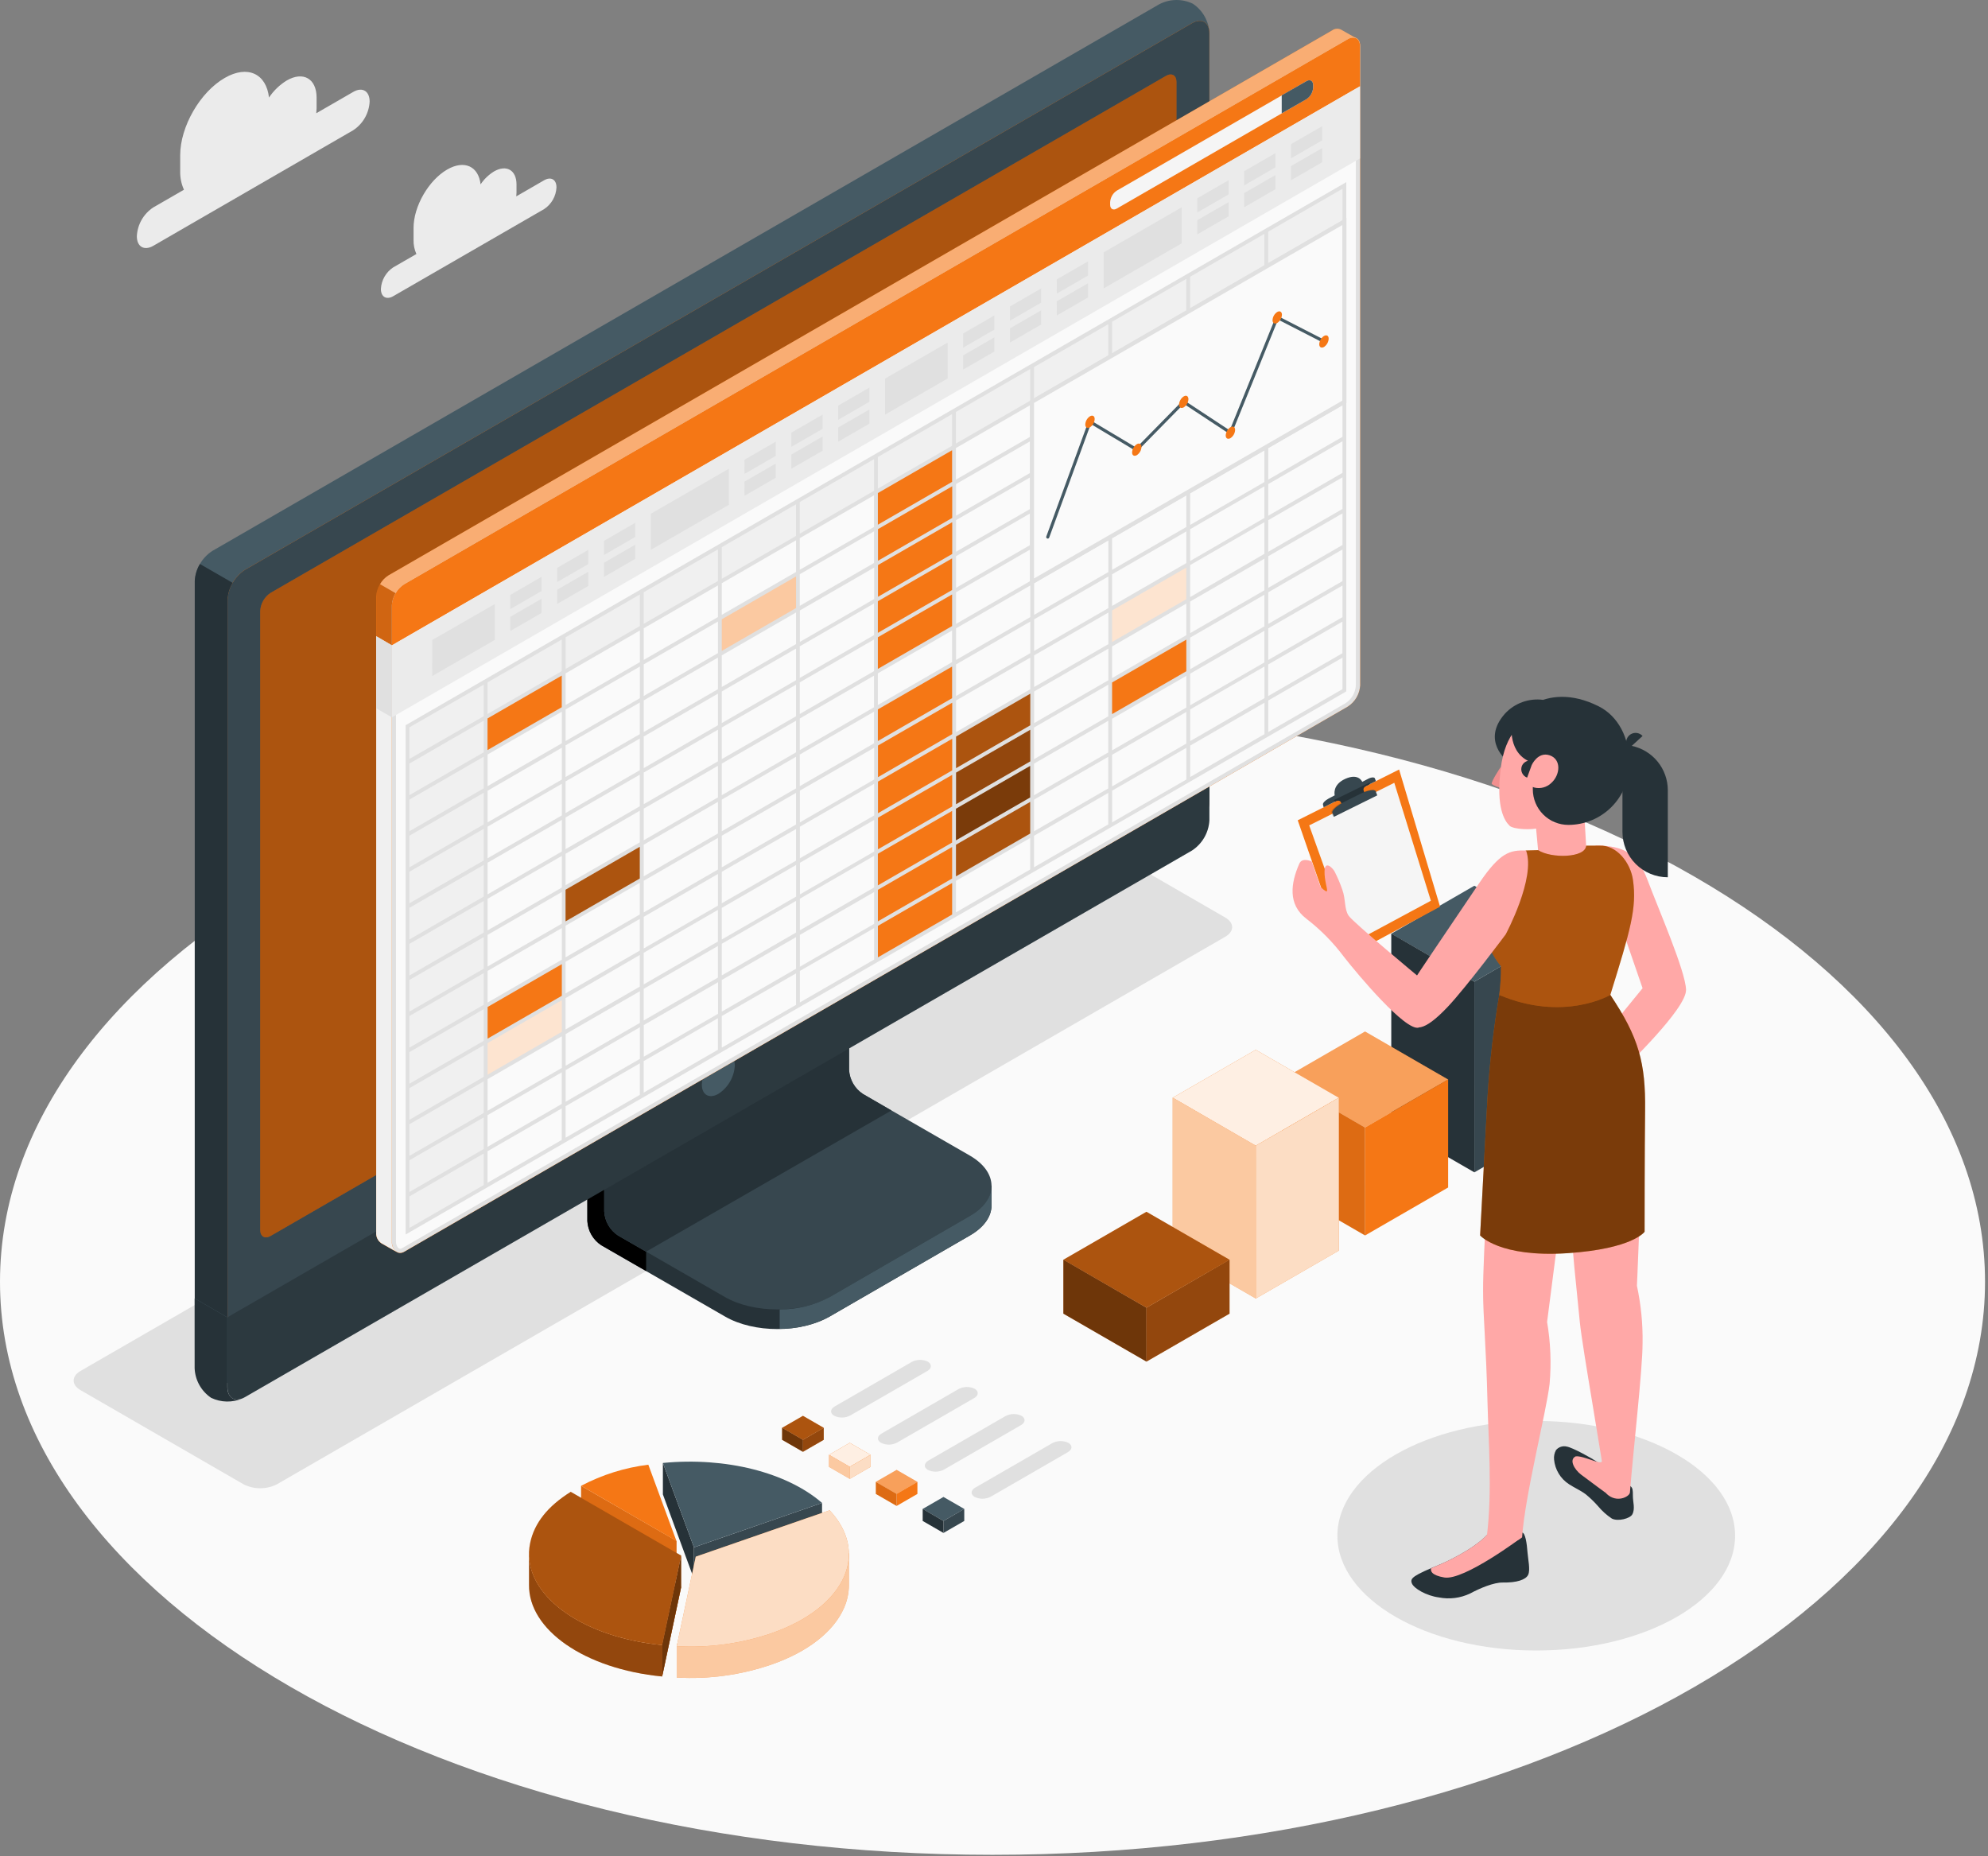 <?xml version="1.0" encoding="UTF-8"?> <svg xmlns="http://www.w3.org/2000/svg" width="482" height="450" viewBox="0 0 482 450" fill="none"><rect x="0" y="0" width="482" height="450" fill="#808080" stroke="none"/> <g clip-path="url(#clip0_1532_3069)"> <path d="M240.64 449.71C373.542 449.71 481.28 387.505 481.28 310.77C481.28 234.036 373.542 171.83 240.64 171.83C107.738 171.83 0 234.036 0 310.77C0 387.505 107.738 449.71 240.64 449.71Z" fill="#FAFAFA"></path> <path d="M372.47 400.17C399.096 400.17 420.68 387.71 420.68 372.34C420.68 356.97 399.096 344.51 372.47 344.51C345.844 344.51 324.26 356.97 324.26 372.34C324.26 387.71 345.844 400.17 372.47 400.17Z" fill="#E0E0E0"></path> <path d="M59.06 359.879L19.53 337.049C17.3 335.769 17.3 333.679 19.53 332.389L249.47 199.639C250.72 199.003 252.103 198.672 253.505 198.672C254.907 198.672 256.29 199.003 257.54 199.639L297.07 222.459C299.3 223.749 299.3 225.829 297.07 227.119L67.13 359.879C65.878 360.507 64.496 360.834 63.095 360.834C61.694 360.834 60.312 360.507 59.06 359.879Z" fill="#E0E0E0"></path> <path d="M85.62 22.3L76.68 27.46C76.68 27.06 76.76 26.66 76.76 26.27V23.68C76.76 19.07 73.52 17.21 69.53 19.51C67.812 20.564 66.342 21.976 65.22 23.65C64.57 17.86 60.02 15.7 54.5 18.89C48.5 22.33 43.69 30.72 43.69 37.61V41.49C43.65 43.042 43.961 44.584 44.6 46L37.18 50.28C36.007 51.047 35.033 52.082 34.338 53.298C33.642 54.515 33.246 55.88 33.18 57.28C33.18 59.83 34.97 60.87 37.18 59.59L85.62 31.59C86.785 30.828 87.754 29.803 88.449 28.598C89.144 27.392 89.545 26.04 89.62 24.65C89.63 22.05 87.83 21 85.62 22.3Z" fill="#EBEBEB"></path> <path d="M131.92 43.709L125.17 47.609C125.17 47.309 125.23 47.009 125.23 46.719V44.719C125.23 41.239 122.78 39.829 119.77 41.569C118.475 42.367 117.366 43.434 116.52 44.699C116.03 40.329 112.6 38.699 108.43 41.099C103.92 43.699 100.27 50.029 100.27 55.239V58.199C100.241 59.367 100.477 60.526 100.96 61.589L95.35 64.819C94.474 65.396 93.746 66.171 93.225 67.081C92.704 67.992 92.404 69.011 92.35 70.059C92.35 71.989 93.7 72.769 95.35 71.809L131.92 50.699C132.796 50.122 133.525 49.348 134.046 48.437C134.567 47.527 134.867 46.507 134.92 45.459C134.94 43.529 133.59 42.749 131.92 43.709Z" fill="#EBEBEB"></path> <path d="M201.16 319.199L235.16 299.549C238.66 297.549 240.41 294.879 240.41 292.229C240.41 289.579 240.41 287.499 240.41 287.499L205.15 267.619C204.165 266.977 203.346 266.112 202.759 265.094C202.171 264.076 201.833 262.933 201.77 261.759V219.859L142.41 254.159V296.059C142.473 297.233 142.811 298.376 143.399 299.394C143.986 300.412 144.805 301.277 145.79 301.919L175.79 319.199C182.79 323.249 194.15 323.249 201.16 319.199Z" fill="#263238"></path> <path d="M156.66 303.479V308.179L145.78 301.919C144.797 301.275 143.979 300.409 143.392 299.391C142.805 298.374 142.465 297.232 142.4 296.059V254.159L153.71 247.639C153.94 250.509 154.2 253.479 154.43 256.369L146.5 260.999V293.729C146.56 294.903 146.898 296.046 147.485 297.065C148.073 298.084 148.894 298.949 149.88 299.589L156.66 303.479Z" fill="black"></path> <path d="M146.5 293.7C146.563 294.874 146.901 296.016 147.489 297.035C148.076 298.053 148.895 298.918 149.88 299.56L175.78 314.48C182.78 318.48 194.15 318.48 201.15 314.48L235.15 294.83C242.15 290.83 242.15 284.23 235.15 280.18L209.24 265.26C208.255 264.618 207.436 263.753 206.849 262.735C206.261 261.716 205.923 260.574 205.86 259.4V226.66L146.5 261V293.7Z" fill="#37474F"></path> <path d="M216.13 269.24L209.24 265.24C208.255 264.598 207.436 263.733 206.849 262.715C206.261 261.696 205.923 260.554 205.86 259.38V226.66L146.5 261V293.7C146.563 294.874 146.901 296.016 147.489 297.035C148.076 298.053 148.895 298.918 149.88 299.56L156.65 303.47L216.13 269.24Z" fill="#263238"></path> <path d="M240.4 287.5V292.23C240.4 294.89 238.64 297.52 235.15 299.55L201.15 319.19C197.425 321.181 193.263 322.212 189.04 322.19V317.48C193.263 317.502 197.425 316.471 201.15 314.48L235.15 294.82C238.64 292.82 240.4 290.16 240.4 287.5Z" fill="#455A64"></path> <path d="M51.19 334.389C52.472 335.011 53.883 335.322 55.308 335.295C56.733 335.269 58.131 334.908 59.39 334.239L289 201.709C290.228 200.906 291.25 199.824 291.983 198.553C292.716 197.281 293.14 195.855 293.22 194.389V8.079C293.17 6.653 292.781 5.258 292.085 4.012C291.39 2.765 290.408 1.702 289.22 0.909C287.938 0.288 286.527 -0.023 285.102 0.003C283.677 0.03 282.279 0.391 281.02 1.059L51.46 133.589C50.229 134.391 49.204 135.472 48.469 136.743C47.734 138.015 47.31 139.443 47.23 140.909V327.219C47.276 328.643 47.659 330.035 48.347 331.281C49.035 332.527 50.01 333.593 51.19 334.389Z" fill="#455A64"></path> <path d="M59.39 334.24L289 201.7C290.23 200.898 291.253 199.817 291.986 198.545C292.719 197.273 293.142 195.846 293.22 194.38V8.07C293.22 5.38 291.33 4.28 289 5.63L59.39 138.16C58.159 138.964 57.135 140.047 56.4 141.32C55.665 142.594 55.24 144.022 55.16 145.49V331.8C55.16 334.49 57.05 335.59 59.39 334.24Z" fill="#F57715"></path> <path d="M59.39 334.24L289 201.7C290.23 200.898 291.253 199.817 291.986 198.545C292.719 197.273 293.142 195.846 293.22 194.38V8.07C293.22 5.38 291.33 4.28 289 5.63L59.39 138.16C58.159 138.964 57.135 140.047 56.4 141.32C55.665 142.594 55.24 144.022 55.16 145.49V331.8C55.16 334.49 57.05 335.59 59.39 334.24Z" fill="#37474F"></path> <path d="M58.77 339.059C57.569 339.578 56.271 339.833 54.964 339.808C53.656 339.782 52.369 339.475 51.19 338.909C50.005 338.109 49.025 337.041 48.33 335.792C47.635 334.543 47.244 333.147 47.19 331.719V314.809L55.12 319.399V336.309C55.15 338.769 56.72 339.879 58.77 339.059Z" fill="#263238"></path> <path d="M55.15 319.4V336.3C55.15 339 57.04 340.09 59.38 338.74L289 206.21C290.229 205.407 291.252 204.326 291.985 203.054C292.718 201.783 293.141 200.356 293.22 198.89V182L55.15 319.4Z" fill="#37474F"></path> <path opacity="0.2" d="M55.16 319.37V336.3C55.16 339 57.05 340.09 59.39 338.74L289 206.21C290.229 205.407 291.252 204.326 291.985 203.054C292.718 201.783 293.141 200.356 293.22 198.89V182L55.16 319.37Z" fill="black"></path> <path d="M63.09 298.189V148.119C63.138 147.239 63.393 146.383 63.834 145.62C64.276 144.857 64.891 144.209 65.63 143.729L282.7 18.399C284.1 17.589 285.24 18.249 285.24 19.869V169.939C285.192 170.818 284.938 171.673 284.499 172.436C284.059 173.199 283.447 173.847 282.71 174.329L65.63 299.649C64.23 300.459 63.09 299.809 63.09 298.189Z" fill="#F57715"></path> <path opacity="0.3" d="M63.09 298.189V148.119C63.138 147.239 63.393 146.383 63.834 145.62C64.276 144.857 64.891 144.209 65.63 143.729L282.7 18.399C284.1 17.589 285.24 18.249 285.24 19.869V169.939C285.192 170.818 284.938 171.673 284.499 172.436C284.059 173.199 283.447 173.847 282.71 174.329L65.63 299.649C64.23 300.459 63.09 299.809 63.09 298.189Z" fill="black"></path> <path d="M174.16 256.05C172.999 256.801 172.032 257.815 171.337 259.011C170.642 260.206 170.238 261.549 170.16 262.93C170.16 265.46 171.93 266.48 174.16 265.22C175.322 264.47 176.291 263.456 176.986 262.26C177.682 261.064 178.084 259.721 178.16 258.34C178.13 255.81 176.36 254.79 174.16 256.05Z" fill="#455A64"></path> <path d="M56.4 141.31C55.647 142.58 55.218 144.015 55.15 145.49V319.4L47.22 314.81V140.91C47.278 139.437 47.708 138.003 48.47 136.74L56.4 141.31Z" fill="#263238"></path> <path d="M325.14 7.19C324.799 7.018 324.417 6.943 324.036 6.973C323.655 7.003 323.29 7.137 322.98 7.36L94.2 139.49C93.331 140.05 92.606 140.808 92.085 141.701C91.563 142.594 91.26 143.598 91.2 144.63V298.87C91.168 299.371 91.266 299.872 91.485 300.325C91.704 300.777 92.037 301.164 92.45 301.45C92.94 301.71 95.45 303.19 96.24 303.59C96.514 303.735 96.823 303.803 97.132 303.788C97.442 303.772 97.742 303.672 98 303.5L326.77 171.31C327.638 170.753 328.362 169.999 328.883 169.109C329.404 168.22 329.708 167.219 329.77 166.19V11.19C329.822 10.804 329.762 10.411 329.6 10.057C329.437 9.703 329.177 9.402 328.85 9.19C328.28 9 325.69 7.52 325.14 7.19Z" fill="#F57715"></path> <path d="M97 303.28C96.18 303.28 95.51 302.28 95.51 301.02V146.77C95.569 145.83 95.845 144.918 96.315 144.102C96.785 143.287 97.437 142.591 98.22 142.07L327 9.94C327.322 9.736 327.69 9.619 328.07 9.6C328.79 9.6 329.21 10.21 329.21 11.22V166.22C329.151 167.159 328.876 168.072 328.406 168.887C327.936 169.703 327.284 170.398 326.5 170.92L97.74 303.06C97.518 303.198 97.262 303.274 97 303.28Z" fill="#FAFAFA"></path> <path d="M328.09 10.1C328.65 10.1 328.73 10.8 328.73 11.22V166.22C328.676 167.072 328.425 167.899 327.999 168.638C327.572 169.377 326.98 170.008 326.27 170.48L97.49 302.63C97.345 302.72 97.18 302.772 97.01 302.78C96.48 302.78 96.01 301.96 96.01 301.02V146.77C96.064 145.919 96.314 145.091 96.741 144.352C97.168 143.613 97.76 142.983 98.47 142.51L327.27 10.38C327.514 10.216 327.797 10.119 328.09 10.1ZM328.09 9.1C327.621 9.116 327.165 9.258 326.77 9.51L98 141.64C97.132 142.2 96.408 142.955 95.887 143.847C95.366 144.738 95.062 145.74 95 146.77V301C95 302.49 95.83 303.76 97 303.76C97.352 303.753 97.696 303.657 98 303.48L326.77 171.31C327.638 170.753 328.362 169.999 328.883 169.11C329.404 168.22 329.708 167.22 329.77 166.19V11.19C329.77 9.85 329.1 9.07 328.13 9.07L328.09 9.1Z" fill="#E0E0E0"></path> <path d="M92.48 301.44L96.11 303.5C95.74 303.201 95.447 302.819 95.254 302.384C95.061 301.949 94.974 301.475 95 301V156.47L91.21 154.25V298.87C91.177 299.372 91.277 299.874 91.5 300.326C91.723 300.777 92.061 301.161 92.48 301.44Z" fill="#F0F0F0"></path> <path d="M329.73 11.201C329.73 9.331 328.4 8.571 326.73 9.511L98 141.641C97.132 142.2 96.408 142.956 95.887 143.847C95.366 144.738 95.062 145.74 95 146.771V156.471L329.73 20.921V11.201Z" fill="#F57715"></path> <g opacity="0.4"> <path d="M326.77 9.51L98 141.64C97.13 142.187 96.412 142.944 95.91 143.84L92.14 141.66C92.629 140.775 93.339 140.031 94.2 139.5L323 7.36C323.31 7.137 323.675 7.003 324.056 6.973C324.437 6.943 324.819 7.018 325.16 7.19C325.69 7.51 328.16 8.91 328.77 9.25C328.441 9.125 328.086 9.083 327.737 9.128C327.388 9.174 327.056 9.305 326.77 9.51Z" fill="white"></path> </g> <path opacity="0.15" d="M91.23 154.259V144.619C91.263 143.558 91.574 142.524 92.13 141.619L95.91 143.789C95.362 144.678 95.055 145.695 95.02 146.739V156.429L91.23 154.259Z" fill="black"></path> <path d="M95.02 156.47V173.92L329.73 38.41V20.92L95.02 156.47Z" fill="#EBEBEB"></path> <path d="M104.8 155.169L119.97 146.449V155.149L104.79 163.919L104.8 155.169Z" fill="#E0E0E0"></path> <path d="M123.72 144.239V147.679L131.29 143.309V139.869L123.72 144.239Z" fill="#E0E0E0"></path> <path d="M123.72 149.55V152.99L131.29 148.62V145.18L123.72 149.55Z" fill="#E0E0E0"></path> <path d="M135.08 137.681V141.121L142.65 136.751V133.311L135.08 137.681Z" fill="#E0E0E0"></path> <path d="M135.08 142.989V146.429L142.65 142.059V138.619L135.08 142.989Z" fill="#E0E0E0"></path> <path d="M146.44 131.13V134.56L154.01 130.19V126.75L146.44 131.13Z" fill="#E0E0E0"></path> <path d="M146.44 136.441V139.881L154.01 135.501V132.061L146.44 136.441Z" fill="#E0E0E0"></path> <path d="M180.5 111.46L180.51 114.9L188.08 110.53V107.09L180.5 111.46Z" fill="#E0E0E0"></path> <path d="M180.5 116.77L180.51 120.21L188.08 115.84V112.4L180.5 116.77Z" fill="#E0E0E0"></path> <path d="M191.86 104.899V108.339L199.44 103.969V100.529L191.86 104.899Z" fill="#E0E0E0"></path> <path d="M191.86 110.21V113.65L199.44 109.28V105.84L191.86 110.21Z" fill="#E0E0E0"></path> <path d="M203.22 98.341V101.781L210.79 97.411V93.971L203.22 98.341Z" fill="#E0E0E0"></path> <path d="M203.22 103.649V107.089L210.79 102.719V99.279L203.22 103.649Z" fill="#E0E0E0"></path> <path d="M157.79 124.571L176.72 113.641V122.391L157.79 133.311V124.571Z" fill="#E0E0E0"></path> <path d="M214.58 91.791L229.76 83.061V91.77L214.58 100.531V91.791Z" fill="#E0E0E0"></path> <path d="M233.51 80.86V84.3L241.08 79.92V76.49L233.51 80.86Z" fill="#E0E0E0"></path> <path d="M233.51 86.171V89.611L241.08 85.241V81.801L233.51 86.171Z" fill="#E0E0E0"></path> <path d="M244.87 74.3V77.74L252.44 73.37V69.93L244.87 74.3Z" fill="#E0E0E0"></path> <path d="M244.87 79.61V83.05L252.44 78.68V75.24L244.87 79.61Z" fill="#E0E0E0"></path> <path d="M256.22 67.739L256.23 71.179L263.8 66.809V63.369L256.22 67.739Z" fill="#E0E0E0"></path> <path d="M256.22 73.05L256.23 76.49L263.8 72.12V68.68L256.22 73.05Z" fill="#E0E0E0"></path> <path d="M290.29 48.069V51.509L297.87 47.139V43.699L290.29 48.069Z" fill="#E0E0E0"></path> <path d="M290.29 53.38V56.82L297.87 52.45V49.01L290.29 53.38Z" fill="#E0E0E0"></path> <path d="M301.65 41.511V44.951L309.22 40.581V37.141L301.65 41.511Z" fill="#E0E0E0"></path> <path d="M301.65 46.819V50.259L309.22 45.889V42.449L301.65 46.819Z" fill="#E0E0E0"></path> <path d="M313.01 34.95V38.39L320.58 34.02V30.58L313.01 34.95Z" fill="#E0E0E0"></path> <path d="M313.01 40.271V43.701L320.58 39.331V35.891L313.01 40.271Z" fill="#E0E0E0"></path> <path d="M267.58 61.19L286.51 50.26V59L267.58 69.93V61.19Z" fill="#E0E0E0"></path> <path d="M95.02 156.47L91.23 154.25V171.74L95.02 173.92V156.47Z" fill="#E0E0E0"></path> <path d="M269.16 49.001V49.641C269.16 50.641 269.88 51.091 270.77 50.571L316.77 24.021C317.239 23.715 317.63 23.304 317.91 22.819C318.19 22.334 318.351 21.79 318.38 21.231V20.601C318.38 19.601 317.66 19.161 316.77 19.671L270.77 46.221C270.303 46.526 269.914 46.937 269.635 47.419C269.355 47.902 269.193 48.444 269.16 49.001Z" fill="#F5F5F5"></path> <path d="M318.37 21.251V20.601C318.37 19.601 317.65 19.161 316.76 19.671L310.76 23.111V27.481L316.76 24.041C317.229 23.735 317.62 23.324 317.9 22.839C318.179 22.354 318.341 21.81 318.37 21.251Z" fill="#455A64"></path> <path d="M98.81 176.1L325.95 44.98V53.7L117.73 173.92L117.72 287.58L98.81 298.5V176.1Z" fill="#F0F0F0"></path> <path d="M117.73 173.92L136.64 163V171.72L117.73 182.66V173.92Z" fill="#F57715"></path> <path d="M117.73 243.849L136.64 232.939V241.659L117.73 252.589V243.849Z" fill="#F57715"></path> <path d="M117.73 252.6L136.64 241.68V250.4L117.73 261.34V252.6Z" fill="#F57715"></path> <path opacity="0.8" d="M117.73 252.6L136.64 241.68V250.4L117.73 261.34V252.6Z" fill="white"></path> <path d="M231.29 178.281L250.2 167.371V176.091L231.29 187.021V178.281Z" fill="#F57715"></path> <path opacity="0.3" d="M231.29 178.281L250.2 167.371V176.091L231.29 187.021V178.281Z" fill="black"></path> <path d="M231.29 187.029L250.2 176.109V184.829L231.29 195.769V187.029Z" fill="#F57715"></path> <path opacity="0.4" d="M231.29 187.029L250.2 176.109V184.829L231.29 195.769V187.029Z" fill="black"></path> <path d="M231.29 195.77L250.2 184.85V193.57L231.29 204.51V195.77Z" fill="#F57715"></path> <path opacity="0.5" d="M231.29 195.77L250.2 184.85V193.57L231.29 204.51V195.77Z" fill="black"></path> <path d="M231.29 204.51L250.2 193.59V202.32L231.29 213.25V204.51Z" fill="#F57715"></path> <path opacity="0.3" d="M231.29 204.51L250.2 193.59V202.32L231.29 213.25V204.51Z" fill="black"></path> <path d="M212.38 119.27L231.29 108.35V152.06L212.38 163V119.27Z" fill="#F57715"></path> <path d="M212.38 171.731L231.29 160.811V222.011L212.38 232.951V171.731Z" fill="#F57715"></path> <path d="M136.64 215.44L155.55 204.52V213.24L136.64 224.18V215.44Z" fill="#F57715"></path> <path opacity="0.3" d="M136.64 215.44L155.55 204.52V213.24L136.64 224.18V215.44Z" fill="black"></path> <path d="M174.52 149.869L193.43 138.949V147.669L174.52 158.609V149.869Z" fill="#F57715"></path> <path opacity="0.6" d="M174.52 149.869L193.43 138.949V147.669L174.52 158.609V149.869Z" fill="white"></path> <path d="M269.17 147.69L288.08 136.76V145.49L269.17 156.42V147.69Z" fill="#F57715"></path> <path opacity="0.8" d="M269.17 147.69L288.08 136.76V145.49L269.17 156.42V147.69Z" fill="white"></path> <path d="M269.17 165.18L288.08 154.26V162.98L269.17 173.92V165.18Z" fill="#F57715"></path> <path d="M98.57 175.7L98.34 175.84V299.31L326.18 167.77L326.41 167.63V44.16L98.57 175.7ZM325.48 158.38L307.48 168.76V161.1L325.48 150.71V158.38ZM99.27 185.12L117.27 174.73V182.4L99.27 192.78V185.12ZM211.91 172.55V180.22L193.91 190.61V182.94L211.91 172.55ZM193.91 181.87V174.2L211.91 163.81V171.48L193.91 181.87ZM212.84 172L230.84 161.61V169.28L212.84 179.67V172ZM212.84 170.93V163.26L230.84 152.87V160.54L212.84 170.93ZM212.84 162.18V154.51L230.84 144.12V151.79L212.84 162.18ZM212.84 153.44V145.77L230.84 135.38V143.05L212.84 153.44ZM211.91 153.98L193.91 164.37V156.7L211.91 146.31V153.98ZM211.91 155.05V162.72L193.91 173.11V165.44L211.91 155.05ZM193 173.66L175 184.05V176.38L193 166V173.66ZM193 174.74V182.41L175 192.8V185.13L193 174.74ZM193 183.48V191.15L175 201.54V193.87L193 183.48ZM193 192.23V199.9L175 210.29V202.62L193 192.23ZM193.94 191.69L211.94 181.3V189L193.94 199.39V191.69ZM211.94 190.04V197.71L193.94 208.1V200.43L211.94 190.04ZM212.87 189.5L230.87 179.11V186.78L212.87 197.17V189.5ZM212.87 188.43V180.76L230.87 170.37V178L212.87 188.43ZM231.8 169.83L249.8 159.44V167.11L231.8 177.5V169.83ZM231.8 168.75V161.09L249.8 150.7V158.36L231.8 168.75ZM231.8 160.01V152.34L249.8 141.95V149.62L231.8 160.01ZM231.8 151.27V143.6L249.8 133.21V140.87L231.8 151.27ZM231.8 142.52V134.85L249.8 124.46V132.13L231.8 142.52ZM231.8 133.77V126.11L249.8 115.72V123.38L231.8 133.77ZM230.87 134.31L212.87 144.7V137L230.87 126.61V134.31ZM211.94 145.24L193.94 155.63V148L211.94 137.61V145.24ZM193 156.17L175 166.56V158.89L193 148.5V156.17ZM193 157.25V164.92L175 175.31V167.64L193 157.25ZM174.07 175.84L156.07 186.23V178.57L174.07 168.18V175.84ZM174.07 176.92V184.59L156.07 194.98V187.31L174.07 176.92ZM174.07 185.67V193.33L156.07 203.73V196.06L174.07 185.67ZM174.07 194.41V202.08L156.07 212.47V204.8L174.07 194.41ZM174.07 203.15V210.82L156.07 221.22V213.55L174.07 203.15ZM174.07 211.9V219.57L156.07 229.96V222.29L174.07 211.9ZM175.01 211.36L193 201V208.67L175 219L175.01 211.36ZM193.01 209.72V217.39L175.01 227.78V220.11L193.01 209.72ZM193.95 209.18L211.95 198.79V206.46L193.95 216.85V209.18ZM212.87 198.25L230.87 187.86V195.53L212.87 205.92V198.25ZM231.8 187.32L249.8 176.93V184.6L231.8 194.99V187.32ZM231.8 186.25V178.58L249.8 168.19V175.85L231.8 186.25ZM250.73 167.65L268.73 157.26V164.93L250.73 175.32V167.65ZM250.73 166.57V158.9L268.73 148.51V156.18L250.73 166.57ZM250.73 157.83V150.16L268.73 139.77V147.44L250.73 157.83ZM250.73 149.08V141.41L268.73 131.02V138.69L250.73 149.08ZM250.73 140.34V132.67L268.73 122.28V130L250.73 140.34ZM250.73 131.59V123.92L268.73 113.53V121.2L250.73 131.59ZM250.73 122.85V115.18L268.73 104.79V112.46L250.73 122.85ZM250.73 114.1V106.43L268.7 96V103.67L250.73 114.1ZM249.8 114.64L231.8 125.03V117.36L249.8 106.97V114.64ZM230.87 125.57L212.87 135.96V128.29L230.87 117.9V125.57ZM211.91 136.5L193.91 146.89V139.22L211.91 128.83V136.5ZM193 147.43L175 157.82V150.15L193 139.76V147.43ZM174.07 158.35L156.07 168.74V161.08L174.07 150.69V158.35ZM174.07 159.43V167.1L156.07 177.49V169.82L174.07 159.43ZM155.12 178L137.12 188.39V180.72L155.12 170.33V178ZM155.12 179.07V186.74L137.12 197.13V189.46L155.12 179.07ZM155.12 187.82V195.49L137.12 205.88V198.21L155.12 187.82ZM155.12 196.56V204.23L137.12 214.62V207L155.12 196.56ZM155.12 205.31V213L137.12 223.39V215.72L155.12 205.31ZM155.12 214.05V221.72L137.12 232.11V224.44L155.12 214.05ZM155.12 222.8V230.47L137.12 240.86V233.19L155.12 222.8ZM155.12 231.54V239.21L137.12 249.6V242L155.12 231.54ZM156.06 231.01L174.06 220.61V228.28L156.06 238.68V231.01ZM174.06 229.36V237.03L156.06 247.42V239.75L174.06 229.36ZM175 228.82L193 218.43V226.1L175 236.49V228.82ZM193.93 217.89L211.93 207.5V215.17L193.93 225.56V217.89ZM212.84 207L230.84 196.61V204.28L212.84 214.67V207ZM231.77 196.08L249.77 185.69V193.35L231.77 203.75V196.08ZM250.7 185.15L268.7 174.76V182.43L250.7 192.82V185.15ZM250.7 184.07V176.4L268.7 166.01V173.68L250.7 184.07ZM269.63 165.47L287.63 155.08V162.75L269.63 173.14V165.47ZM269.63 164.4V156.73L287.63 146.34V154L269.63 164.4ZM269.63 155.65V148L287.63 137.61V145.28L269.63 155.65ZM269.63 146.91V139.24L287.63 128.85V136.52L269.63 146.91ZM269.63 138.16V130.49L287.63 120.1V127.77L269.63 138.16ZM269.63 129.42V121.75L287.63 111.36V119L269.63 129.42ZM269.63 120.67V113L287.63 102.61V110.28L269.63 120.67ZM269.63 111.93V104.26L287.63 93.87V101.54L269.63 111.93ZM269.63 103.18V95.5L287.63 85.11V92.78L269.63 103.18ZM269.63 94.44V86.76L287.63 76.37V84L269.63 94.44ZM268.7 94.98L250.7 105.37V97.69L268.7 87.3V94.98ZM249.77 105.9L231.77 116.29V108.63L249.77 98.24V105.9ZM230.84 116.83L212.84 127.22V119.55L230.84 109.16V116.83ZM211.91 127.76L193.91 138.15V130.48L211.91 120.09V127.76ZM193 138.68L175 149.07V141.4L193 131V138.68ZM174.07 149.61L156.07 160V152.33L174.07 141.94V149.61ZM155.14 160.54L137.14 170.93V163.26L155.14 152.87V160.54ZM155.14 161.61V169.28L137.14 179.67V172L155.14 161.61ZM136.22 180.21L118.22 190.6V182.93L136.22 172.54V180.21ZM136.22 181.29V189L118.22 199.39V191.72L136.22 181.29ZM136.22 190.03V197.7L118.22 208.09V200.42L136.22 190.03ZM136.22 198.78V206.45L118.22 216.84V209.17L136.22 198.78ZM136.22 207.52V215.19L118.22 225.58V217.91L136.22 207.52ZM136.22 216.27V223.94L118.22 234.33V226.66L136.22 216.27ZM136.22 225.01V232.68L118.22 243.07V235.4L136.22 225.01ZM136.22 233.76V241.43L118.22 251.82V244.15L136.22 233.76ZM136.22 242.5V250.17L118.22 260.56V252.89L136.22 242.5ZM136.22 251.25V258.92L118.22 269.31V261.64L136.22 251.25ZM137.15 250.71L155.15 240.32V248L137.15 258.39V250.71ZM155.15 249.06V256.73L137.15 267.12V259.45L155.15 249.06ZM156.09 248.53L174.09 238.14V245.8L156.09 256.2V248.53ZM175 237.6L193 227.21V234.88L175 245.27V237.6ZM193.93 226.67L211.93 216.28V224L193.93 234.39V226.67ZM212.85 215.74L230.85 205.35V213L212.85 223.39V215.74ZM231.78 204.81L249.78 194.42V202.09L231.78 212.48V204.81ZM250.71 193.88L268.71 183.49V191.16L250.71 201.55V193.88ZM269.63 183L287.63 172.61V180.28L269.63 190.67V183ZM269.63 181.93V174.26L287.63 163.87V171.54L269.63 181.93ZM288.56 163.33L306.56 152.94V160.61L288.56 171V163.33ZM288.56 162.25V154.59L306.56 144.19V151.86L288.56 162.25ZM288.56 153.51V145.84L306.56 135.45V143.12L288.56 153.51ZM288.56 144.76V137L306.56 126.61V134.28L288.56 144.76ZM288.56 136.02V128.3L306.56 117.91V125.58L288.56 136.02ZM288.56 127.27V119.61L306.56 109.21V116.88L288.56 127.27ZM288.56 118.53V110.86L306.56 100.47V108.14L288.56 118.53ZM288.56 109.78V102.11L306.56 91.72V99.39L288.56 109.78ZM288.56 101.04V93.32L306.56 82.93V90.6L288.56 101.04ZM288.56 92.29V84.57L306.56 74.18V81.85L288.56 92.29ZM288.56 83.55V75.83L306.56 65.44V73.11L288.56 83.55ZM288.56 74.8V67.09L306.56 56.7V64.36L288.56 74.8ZM287.63 75.34L269.63 85.73V78L287.63 67.61V75.34ZM268.7 86.22L250.7 96.61V89L268.7 78.61V86.22ZM249.77 97.15L231.77 107.54V99.88L249.77 89.48V97.15ZM230.84 108.08L212.84 118.47V110.8L230.84 100.41V108.08ZM211.91 119L193.91 129.39V121.72L211.91 111.33V119ZM193 129.94L175 140.33V132.66L193 122.27V129.94ZM174.07 140.86L156.07 151.25V143.59L174.07 133.2V140.86ZM155.14 151.79L137.14 162.18V154.52L155.14 144.13V151.79ZM136.2 162.72L118.2 173.11V165.45L136.2 155.06V162.72ZM136.2 163.8V171.47L118.2 181.86V174.19L136.2 163.8ZM99.27 193.86L117.27 183.47V191.14L99.27 201.53V193.86ZM99.27 202.61L117.27 192.22V199.89L99.27 210.28V202.61ZM99.27 211.35L117.27 200.96V208.63L99.27 219V211.35ZM99.27 220.1L117.27 209.71V217.38L99.27 227.77V220.1ZM99.27 228.84L117.27 218.45V226.12L99.27 236.51V228.84ZM99.27 237.59L117.27 227.2V234.87L99.27 245.26V237.59ZM99.27 246.33L117.27 235.94V243.61L99.27 254V246.33ZM99.27 255.08L117.27 244.69V252.36L99.27 262.75V255.08ZM99.27 263.82L117.27 253.43V261.1L99.27 271.49V263.82ZM99.27 272.57L117.27 262.18V269.85L99.27 280.24V272.57ZM99.27 281.31L117.27 270.92V278.59L99.27 289V281.31ZM118.2 270.38L136.2 259.99V267.66L118.2 278.05V270.38ZM136.2 268.74V276.38L118.2 286.77V279.13L136.2 268.74ZM137.13 268.2L155.13 257.81V265.45L137.13 275.84V268.2ZM156.06 257.27L174.06 246.88V254.52L156.06 264.91V257.27ZM175 246.34L193 236V243.64L175 254V246.34ZM193.93 235.41L211.93 225.02V232.66L193.93 243.05V235.41ZM212.85 224.48L230.85 214.09V221.73L212.85 232.12V224.48ZM231.78 213.56L249.78 203.17V210.81L231.78 221.2V213.56ZM250.71 202.63L268.71 192.24V199.88L250.71 210.27V202.63ZM269.64 191.7L287.64 181.31V189L269.64 199.39V191.7ZM288.57 180.77L306.57 170.38V178L288.57 188.39V180.77ZM288.57 179.69V172L306.57 161.6V169.27L288.57 179.69ZM325.49 149.63L307.49 160.02V152.35L325.49 141.96V149.63ZM325.49 140.89L307.49 151.27V143.61L325.49 133.22V140.89ZM325.49 132.14L307.49 142.53V134.86L325.49 124.47V132.14ZM325.49 123.4L307.49 133.78V126.12L325.49 115.73V123.4ZM325.49 114.65L307.49 125.04V117.37L325.49 106.98V114.65ZM325.49 105.91L307.49 116.29V108.63L325.49 98.24V105.91ZM325.49 97.16L307.49 107.55V99.88L325.49 89.49V97.16ZM325.49 88.42L307.49 98.8V91.14L325.49 80.75V88.42ZM325.49 79.67L307.49 90.06V82.39L325.49 72V79.67ZM325.49 70.93L307.49 81.31V73.65L325.49 63.26V70.93ZM325.49 62.18L307.49 72.57V64.9L325.49 54.51V62.18ZM325.49 53.44L307.49 63.82V56.16L325.49 45.77V53.44ZM117.27 166V173.66L99.27 184V176.34L117.27 166ZM99.27 290.07L117.27 279.68V287.32L99.27 297.71V290.07ZM307.49 177.48V169.84L325.49 159.45V167.09L307.49 177.48Z" fill="#E0E0E0"></path> <path d="M250.2 97.409L325.95 53.699V97.429L250.2 141.119V97.409Z" fill="#FAFAFA" stroke="#E0E0E0" stroke-miterlimit="10"></path> <path d="M254.03 130.211L264.27 102.251L275.59 109.021L286.97 97.431L298.32 104.911L309.67 76.961L321.02 82.781" stroke="#455A64" stroke-width="0.75" stroke-linecap="round" stroke-linejoin="round"></path> <path d="M264.27 100.93C263.935 101.149 263.657 101.444 263.458 101.792C263.26 102.14 263.148 102.53 263.13 102.93C263.13 103.66 263.64 103.93 264.27 103.59C264.605 103.371 264.884 103.075 265.082 102.728C265.28 102.38 265.393 101.99 265.41 101.59C265.41 100.86 264.9 100.57 264.27 100.93Z" fill="#F57715"></path> <path d="M275.62 107.7C275.285 107.919 275.007 108.214 274.808 108.562C274.61 108.91 274.498 109.3 274.48 109.7C274.48 110.43 274.99 110.7 275.62 110.36C275.955 110.141 276.234 109.845 276.432 109.498C276.63 109.15 276.743 108.76 276.76 108.36C276.76 107.63 276.25 107.33 275.62 107.7Z" fill="#F57715"></path> <path d="M287 96.111C286.665 96.33 286.387 96.625 286.188 96.973C285.99 97.321 285.878 97.711 285.86 98.111C285.86 98.841 286.37 99.111 287 98.771C287.335 98.552 287.614 98.257 287.812 97.909C288.01 97.561 288.123 97.171 288.14 96.771C288.11 96.001 287.6 95.751 287 96.111Z" fill="#F57715"></path> <path d="M298.32 103.58C297.987 103.801 297.71 104.097 297.512 104.444C297.314 104.792 297.2 105.181 297.18 105.58C297.18 106.31 297.69 106.58 298.32 106.24C298.654 106.02 298.931 105.724 299.129 105.376C299.327 105.029 299.44 104.64 299.46 104.24C299.46 103.52 299 103.22 298.32 103.58Z" fill="#F57715"></path> <path d="M309.67 75.641C309.335 75.859 309.057 76.155 308.858 76.503C308.66 76.851 308.548 77.241 308.53 77.641C308.53 78.371 309.04 78.641 309.67 78.301C310.005 78.082 310.284 77.786 310.482 77.438C310.68 77.091 310.793 76.701 310.81 76.301C310.81 75.571 310.3 75.281 309.67 75.641Z" fill="#F57715"></path> <path d="M321 81.461C320.665 81.68 320.388 81.976 320.189 82.324C319.991 82.671 319.878 83.061 319.86 83.461C319.86 84.201 320.37 84.461 321 84.131C321.334 83.91 321.611 83.614 321.809 83.267C322.007 82.919 322.12 82.53 322.14 82.131C322.16 81.391 321.65 81.101 321 81.461Z" fill="#F57715"></path> <path d="M357.46 214.75L337.32 226.38L357.46 238.01L377.61 226.38L357.46 214.75Z" fill="#455A64"></path> <path d="M377.61 226.35V272.61L357.47 284.24L357.46 238.01L377.61 226.35Z" fill="#37474F"></path> <path d="M357.46 238.01L357.47 284.24L337.32 272.61V226.35L357.46 238.01Z" fill="#263238"></path> <path d="M330.96 250.1L310.82 261.73L330.96 273.36L351.11 261.74L330.96 250.1Z" fill="#F57715"></path> <path opacity="0.3" d="M330.96 250.1L310.82 261.73L330.96 273.36L351.11 261.74L330.96 250.1Z" fill="white"></path> <path d="M351.11 261.711V287.911L330.97 299.541L330.96 273.371L351.11 261.711Z" fill="#F57715"></path> <path d="M330.96 273.371L330.97 299.541L310.82 287.901V261.711L330.96 273.371Z" fill="#F57715"></path> <path opacity="0.1" d="M330.96 273.371L330.97 299.541L310.82 287.901V261.711L330.96 273.371Z" fill="black"></path> <path d="M304.46 254.529L284.32 266.149L304.46 277.789L324.61 266.159L304.46 254.529Z" fill="#F57715"></path> <path opacity="0.88" d="M304.46 254.529L284.32 266.149L304.46 277.789L324.61 266.159L304.46 254.529Z" fill="white"></path> <path d="M324.61 266.131V303.211L304.47 314.831L304.46 277.791L324.61 266.131Z" fill="#F57715"></path> <path opacity="0.75" d="M324.61 266.131V303.211L304.47 314.831L304.46 277.791L324.61 266.131Z" fill="white"></path> <path d="M304.46 277.791L304.47 314.831L284.32 303.201V266.131L304.46 277.791Z" fill="#F57715"></path> <path opacity="0.6" d="M304.46 277.791L304.47 314.831L284.32 303.201V266.131L304.46 277.791Z" fill="white"></path> <path d="M277.96 293.801L257.82 305.431L277.96 317.061L298.11 305.431L277.96 293.801Z" fill="#F57715"></path> <path opacity="0.3" d="M277.96 293.801L257.82 305.431L277.96 317.061L298.11 305.431L277.96 293.801Z" fill="black"></path> <path d="M298.11 305.41V318.5L277.97 330.13L277.96 317.06L298.11 305.41Z" fill="#F57715"></path> <path opacity="0.4" d="M298.11 305.41V318.5L277.97 330.13L277.96 317.06L298.11 305.41Z" fill="black"></path> <path d="M277.96 317.06L277.97 330.13L257.82 318.5V305.41L277.96 317.06Z" fill="#F57715"></path> <path opacity="0.55" d="M277.96 317.06L277.97 330.13L257.82 318.5V305.41L277.96 317.06Z" fill="black"></path> <path d="M168.25 375.161V382.781L160.72 362.321V354.701L168.25 375.161Z" fill="#263238"></path> <path d="M168.25 375.161V382.781L199.31 372.011V364.391L168.25 375.161Z" fill="#37474F"></path> <path d="M160.72 354.7L168.25 375.16L199.31 364.39C190.78 357 176 353.22 160.72 354.7Z" fill="#455A64"></path> <path d="M128.27 376.57C128.265 376.65 128.265 376.73 128.27 376.81V376.57Z" fill="#F57715"></path> <path d="M165.15 384.781L160.54 406.471C141.71 404.641 128.11 395.111 128.27 384.231V376.801C128.27 387.601 141.84 397.021 160.55 398.851L163.71 384.001L165.15 384.781Z" fill="#F57715"></path> <path opacity="0.4" d="M165.15 384.781L160.54 406.471C141.71 404.641 128.11 395.111 128.27 384.231V376.801C128.27 387.601 141.84 397.021 160.55 398.851L163.71 384.001L165.15 384.781Z" fill="black"></path> <path d="M164.07 399.111V406.732C171.845 407.183 179.633 406.116 187 403.591C195.88 400.511 202.14 395.592 204.65 389.822C205.39 388.144 205.788 386.335 205.82 384.501V376.632C205.82 376.632 203.67 376.461 201.15 373.771L195.33 375.771L168.69 385.001L164.07 399.111Z" fill="#F57715"></path> <path opacity="0.6" d="M164.07 399.111V406.732C171.845 407.183 179.633 406.116 187 403.591C195.88 400.511 202.14 395.592 204.65 389.822C205.39 388.144 205.788 386.335 205.82 384.501V376.632C205.82 376.632 203.67 376.461 201.15 373.771L195.33 375.771L168.69 385.001L164.07 399.111Z" fill="white"></path> <path d="M140.89 367.86L164.04 381.22V373.6L140.89 360.24V367.86Z" fill="#F57715"></path> <path opacity="0.1" d="M140.89 367.86L164.04 381.22V373.6L140.89 360.24V367.86Z" fill="black"></path> <path d="M128.55 374.061C126.01 385.971 140.25 396.871 160.55 398.861L165.16 377.161L138.38 361.701C132.79 365.201 129.57 369.251 128.55 374.061Z" fill="#F57715"></path> <path opacity="0.3" d="M128.55 374.061C126.01 385.971 140.25 396.871 160.55 398.861L165.16 377.161L138.38 361.701C132.79 365.201 129.57 369.251 128.55 374.061Z" fill="black"></path> <path d="M164.21 398.472L164.07 399.112C171.843 399.573 179.631 398.516 187 396.002C195.88 392.922 202.14 388.002 204.65 382.232C207.01 376.762 205.76 371.102 201.15 366.182L195.33 368.182L168.69 377.422L164.21 398.472Z" fill="#F57715"></path> <path opacity="0.75" d="M164.21 398.472L164.07 399.112C171.843 399.573 179.631 398.516 187 396.002C195.88 392.922 202.14 388.002 204.65 382.232C207.01 376.762 205.76 371.102 201.15 366.182L195.33 368.182L168.69 377.422L164.21 398.472Z" fill="white"></path> <path d="M140.89 360.241L164 373.601L157.19 355.121C151.492 355.828 145.969 357.562 140.89 360.241Z" fill="#F57715"></path> <path d="M165.15 384.78V377.16L160.54 398.86V406.48L165.15 384.78Z" fill="#F57715"></path> <path opacity="0.55" d="M165.15 384.78V377.16L160.54 398.86V406.48L165.15 384.78Z" fill="black"></path> <path d="M194.68 343.271L189.63 346.181L194.68 349.091L199.72 346.181L194.68 343.271Z" fill="#F57715"></path> <path opacity="0.3" d="M194.68 343.271L189.63 346.181L194.68 349.091L199.72 346.181L194.68 343.271Z" fill="black"></path> <path d="M199.72 346.17V349.09L194.68 352V349.09L199.72 346.17Z" fill="#F57715"></path> <path opacity="0.4" d="M199.72 346.17V349.09L194.68 352V349.09L199.72 346.17Z" fill="black"></path> <path d="M194.68 349.09V352L189.63 349.09V346.17L194.68 349.09Z" fill="#F57715"></path> <path opacity="0.55" d="M194.68 349.09V352L189.63 349.09V346.17L194.68 349.09Z" fill="black"></path> <path d="M202.37 341.001L221.05 330.211C221.651 329.895 222.318 329.724 222.997 329.712C223.676 329.699 224.348 329.846 224.96 330.141C225.96 330.751 225.96 331.761 224.84 332.401L206.16 343.181C205.561 343.501 204.894 343.675 204.215 343.689C203.535 343.702 202.862 343.556 202.25 343.261C201.2 342.661 201.26 341.651 202.37 341.001Z" fill="#E0E0E0"></path> <path d="M206.03 349.82L200.99 352.73L206.03 355.64L211.07 352.73L206.03 349.82Z" fill="#F57715"></path> <path opacity="0.88" d="M206.03 349.82L200.99 352.73L206.03 355.64L211.07 352.73L206.03 349.82Z" fill="white"></path> <path d="M211.07 352.73V355.65L206.03 358.56V355.64L211.07 352.73Z" fill="#F57715"></path> <path opacity="0.75" d="M211.07 352.73V355.65L206.03 358.56V355.64L211.07 352.73Z" fill="white"></path> <path d="M206.03 355.64V358.56L200.99 355.65V352.73L206.03 355.64Z" fill="#F57715"></path> <path opacity="0.6" d="M206.03 355.64V358.56L200.99 355.65V352.73L206.03 355.64Z" fill="white"></path> <path d="M213.73 347.571L232.41 336.781C233.011 336.465 233.678 336.294 234.357 336.282C235.036 336.27 235.708 336.417 236.32 336.711C237.32 337.311 237.32 338.321 236.19 338.971L217.52 349.751C216.92 350.069 216.253 350.242 215.573 350.254C214.894 350.266 214.221 350.118 213.61 349.821C212.56 349.221 212.62 348.211 213.73 347.571Z" fill="#E0E0E0"></path> <path d="M217.39 356.381L212.35 359.291L217.39 362.201L222.43 359.291L217.39 356.381Z" fill="#F57715"></path> <path opacity="0.3" d="M217.39 356.381L212.35 359.291L217.39 362.201L222.43 359.291L217.39 356.381Z" fill="white"></path> <path d="M222.43 359.291V362.211L217.39 365.121V362.201L222.43 359.291Z" fill="#F57715"></path> <path d="M217.39 362.201V365.121L212.35 362.211V359.291L217.39 362.201Z" fill="#F57715"></path> <path opacity="0.1" d="M217.39 362.201V365.121L212.35 362.211V359.291L217.39 362.201Z" fill="black"></path> <path d="M225.09 354.121L243.77 343.341C244.37 343.023 245.037 342.851 245.717 342.839C246.396 342.826 247.069 342.975 247.68 343.271C248.68 343.871 248.68 344.881 247.55 345.521L228.87 356.311C228.269 356.627 227.602 356.798 226.923 356.81C226.244 356.823 225.572 356.676 224.96 356.381C223.92 355.781 224 354.771 225.09 354.121Z" fill="#E0E0E0"></path> <path d="M228.75 362.941L223.71 365.851L228.75 368.761L233.79 365.851L228.75 362.941Z" fill="#455A64"></path> <path d="M233.79 365.84V368.76L228.75 371.67V368.76L233.79 365.84Z" fill="#37474F"></path> <path d="M228.75 368.76V371.67L223.71 368.76V365.84L228.75 368.76Z" fill="#263238"></path> <path d="M236.45 360.681L255.12 349.901C255.72 349.581 256.386 349.407 257.065 349.393C257.745 349.38 258.418 349.526 259.03 349.821C260.08 350.431 260.03 351.441 258.91 352.081L240.23 362.871C239.629 363.187 238.962 363.358 238.283 363.37C237.604 363.383 236.932 363.236 236.32 362.941C235.27 362.331 235.33 361.321 236.45 360.681Z" fill="#E0E0E0"></path> <path d="M386.83 205C393.76 205 397.05 206.95 399.54 213.59C402.03 220.23 408.66 235.44 408.79 239.96C408.92 244.65 393.79 258.87 394.36 258.62C394.53 258.55 389.76 250 389.76 250L398.25 239.6L393.38 225.46L386.83 205Z" fill="#FFA8A7"></path> <path d="M395.41 360.41C395.83 360.81 395.91 361.2 395.9 362.68C395.89 364.16 396.51 365.81 395.75 367.19C395.18 368.19 392.29 368.93 390.81 368.19C389.536 367.346 388.394 366.318 387.42 365.14C386.504 364.097 385.5 363.133 384.42 362.26C383.17 361.33 381.72 360.71 380.42 359.86C379.399 359.201 378.542 358.319 377.913 357.279C377.284 356.239 376.9 355.07 376.79 353.86C376.712 353.07 376.875 352.275 377.26 351.58C377.571 351.207 377.981 350.93 378.443 350.779C378.904 350.629 379.399 350.612 379.87 350.73C381.28 350.95 386.05 353.62 387.16 354.39C388.57 355.33 395 360 395.41 360.41Z" fill="#263238"></path> <path d="M388.38 354.28C388.38 355.34 383.86 352.86 382.03 353.1C380.33 353.92 381.74 356.3 383.33 357.52C384.92 358.74 390.08 362.52 390.08 362.52L391.14 356.38L388.38 354.28Z" fill="#FFA8A7"></path> <path d="M369 371.561C369.83 371.561 370.2 374.271 370.35 376.371C370.47 377.991 371.08 380.631 370.51 381.821C369.94 383.011 367.75 383.751 364.38 383.691C362.2 383.641 358.78 385.081 356.43 386.351C354.075 387.474 351.42 387.807 348.86 387.301C345.86 386.911 342.78 385.131 342.31 383.881C341.84 382.631 342.47 382.041 349.58 379.121C349.64 379.121 357.07 375.861 360.58 372.121L369 371.561Z" fill="#263238"></path> <path d="M349.57 379.12C348.57 379.53 347.74 379.88 346.99 380.21C346.79 380.88 347.05 381.94 350.19 382.47C354.98 383.26 369.04 372.68 369.04 372.68C369.04 372.68 367.04 373.23 366.65 372.08L360.53 372.13C357.06 375.86 349.63 379.1 349.57 379.12Z" fill="#FFA8A7"></path> <path d="M398.25 325.621C398.324 320.96 397.864 316.307 396.88 311.751C396.88 311.751 397.71 293.901 397.81 282.671C398 260.471 397.57 257.211 392.66 247.671C392.66 247.671 363.99 244.311 362.79 258.281C361.28 275.681 359.53 304.801 359.58 313.081C359.58 319.261 360.31 325.941 360.65 339.931C360.87 348.931 361.82 361.551 360.53 372.161C362.16 374.871 366.53 374.821 369.04 372.711C369.76 362.331 374.91 342.451 375.71 335.511C376.151 330.505 375.946 325.464 375.1 320.511C375.1 320.511 378.9 290.871 379.56 286.361C380.538 291.126 381.097 295.968 381.23 300.831C381.23 302.831 381.91 309.401 383.03 320.511C383.72 327.271 388.51 353.691 389.54 362.181C391.94 364.501 395.04 362.901 395.18 361.891C396 351.521 398.25 332.091 398.25 325.621Z" fill="#FFA8A7"></path> <path opacity="0.15" d="M379.56 286.35L382.1 272C386.423 271.312 390.393 269.2 393.38 266C393.38 266 391.86 271.76 384.38 273.72L381.38 286.72L380.88 298.59L379.56 286.35Z" fill="black"></path> <path d="M372.37 200.2L373.57 213.25L385.02 212.55L384.15 198.09L372.37 200.2Z" fill="#FFA8A7"></path> <path d="M395.37 251.139C394.074 247.671 392.414 244.349 390.42 241.229C395.32 225.459 396.88 220.139 395.93 213.399C395.33 209.109 391.93 204.819 387.78 205.039H384.57C384.38 208.039 376.07 208.179 372.92 206.119L370.02 206.199C368.02 206.919 361.02 217.199 360.21 223.939C359.59 229.459 363.91 234.239 363.91 234.239C363.931 236.579 363.794 238.918 363.5 241.239C363.5 241.239 363.5 254.589 363.5 261.239C363.5 261.239 365.12 266.359 381.93 264.759C396.93 263.329 397.26 258.219 397.26 258.219C396.905 255.794 396.271 253.419 395.37 251.139Z" fill="#F57715"></path> <g opacity="0.3"> <path d="M395.37 251.139C394.074 247.671 392.414 244.349 390.42 241.229C395.32 225.459 396.88 220.139 395.93 213.399C395.33 209.109 391.93 204.819 387.78 205.039H384.57C384.38 208.039 376.07 208.179 372.92 206.119L370.02 206.199C368.02 206.919 361.02 217.199 360.21 223.939C359.59 229.459 363.91 234.239 363.91 234.239C363.931 236.579 363.794 238.918 363.5 241.239C363.5 241.239 363.5 254.589 363.5 261.239C363.5 261.239 365.12 266.359 381.93 264.759C396.93 263.329 397.26 258.219 397.26 258.219C396.905 255.794 396.271 253.419 395.37 251.139Z" fill="black"></path> </g> <path d="M374.11 169.681C372.418 169.461 370.698 169.65 369.094 170.231C367.49 170.812 366.049 171.769 364.89 173.021C359.03 179.631 365.46 184.491 365.46 184.491L374.11 169.681Z" fill="#263238"></path> <path d="M363.91 185.869C363.91 185.869 361.36 189.699 361.69 190.099C362.281 190.495 362.938 190.783 363.63 190.949L363.91 185.869Z" fill="#F28F8F"></path> <path d="M371.69 173.741C369.22 175.001 364.96 177.351 363.84 186.431C362.69 195.751 364.75 199.001 366.02 200.221C366.88 201.051 371.31 201.361 373.62 200.651C376.51 199.761 382.78 196.651 385.73 191.881C389.2 186.221 389.93 178.681 385.95 175.711C380.35 171.531 373.79 172.661 371.69 173.741Z" fill="#FFA8A7"></path> <path d="M370.46 184.46C365.29 181.83 366.61 174.97 366.61 174.97C366.61 174.97 373.99 164.43 387.61 171.25C392.32 173.61 395.15 178.97 395.03 185.25C395.022 189.165 393.461 192.916 390.69 195.682C387.919 198.447 384.165 200 380.25 200C379.119 200 378 199.777 376.955 199.345C375.91 198.912 374.961 198.278 374.162 197.478C373.362 196.679 372.728 195.73 372.295 194.685C371.863 193.64 371.64 192.521 371.64 191.39V190.81L372.07 190.96C372.774 191.121 373.507 191.107 374.205 190.919C374.902 190.731 375.543 190.374 376.07 189.88C378.33 187.88 378.6 184.1 375.73 183.13C372.86 182.16 371.37 185.49 371.37 185.49L370.26 188.54C369.721 188.342 369.282 187.938 369.04 187.417C368.798 186.896 368.773 186.3 368.97 185.76C369.095 185.439 369.296 185.154 369.556 184.928C369.815 184.701 370.125 184.541 370.46 184.46Z" fill="#263238"></path> <path d="M339.22 186.57L314.64 198.88L326.2 232.19L349.15 219.83L339.22 186.57Z" fill="#F57715"></path> <path d="M338.05 189.789L317.42 200.119L327.67 228.759L346.92 218.389L338.05 189.789Z" fill="#F5F5F5"></path> <path opacity="0.15" d="M333.68 192.789L333.3 191.789C333.09 191.229 331.39 191.529 329.49 192.469L325.86 194.269C323.96 195.209 322.59 196.429 322.8 196.989L323.18 197.989L333.68 192.789Z" fill="black"></path> <path d="M333.35 188.73C333.22 188.38 332.48 188.42 331.7 188.83L330.28 189.57C330.28 189.57 329.44 187.37 326.18 188.83C322.92 190.29 323.61 192.83 323.61 192.83L322.1 193.63C321.26 194.07 320.66 194.72 320.76 195.08L320.93 195.73L333.59 189.38L333.35 188.73Z" fill="#37474F"></path> <path d="M332 190.179C330.83 190.729 330.36 190.999 330.68 191.869C331 192.739 331.4 193.569 331.4 193.569L325.8 196.389C325.8 196.389 325.35 195.129 325.16 194.639C324.97 194.149 324.56 193.919 323.67 194.359L323.35 194.009L332.18 189.689L332 190.179Z" fill="#263238"></path> <path d="M333.92 192.841L333.54 191.841C333.33 191.271 331.62 191.581 329.73 192.521L326.1 194.321C324.2 195.261 322.83 196.471 323.04 197.041L323.42 198.041L333.92 192.841Z" fill="#37474F"></path> <path d="M370 206.2C366.13 206.13 363.79 206.48 358.51 214.31C353.23 222.14 343.43 236.59 342.28 238.46C340.68 241.06 340.28 245.05 341.62 247.46C342.84 249.73 344.97 250.52 351.06 244.06C355.57 239.27 365.06 226.55 365.06 226.55C365.06 226.55 372.43 212.83 370 206.2Z" fill="#FFA8A7"></path> <path d="M344 249.139C340.81 250.139 329.11 236.189 325.85 231.999C323.241 228.506 320.165 225.387 316.71 222.729C312.2 219.279 312.95 214.109 315.03 209.389C315.74 207.759 318.03 208.869 318.03 208.869L318.82 211.129L320.18 215.059C321.13 215.969 321.68 216.279 321.75 216.009C321.88 215.509 321.08 213.399 321.14 211.209C321.21 208.579 323.02 210.339 323.56 211.269C324.287 212.683 324.912 214.146 325.43 215.649C326.31 218.019 325.89 220.399 326.98 222.019C328.07 223.639 343.98 236.849 343.98 236.849L344 249.139Z" fill="#FFA8A7"></path> <path d="M390.42 241.23C390.42 241.23 379.2 247.86 363.5 241.23C362.105 249.47 361.154 257.779 360.65 266.12C360.09 276.73 358.86 299.53 358.86 299.53C358.86 299.53 363.5 304.93 380.04 303.84C395.93 302.78 398.74 298.64 398.74 298.64C398.74 298.64 398.74 278.17 398.86 269.22C399 257.77 397.36 251.52 390.42 241.23Z" fill="#F57715"></path> <path opacity="0.5" d="M390.42 241.23C390.42 241.23 379.2 247.86 363.5 241.23C362.105 249.47 361.154 257.779 360.65 266.12C360.09 276.73 358.86 299.53 358.86 299.53C358.86 299.53 363.5 304.93 380.04 303.84C395.93 302.78 398.74 298.64 398.74 298.64C398.74 298.64 398.74 278.17 398.86 269.22C399 257.77 397.36 251.52 390.42 241.23Z" fill="black"></path> <path d="M395.63 180.841L398.25 178.441C397.899 178.056 397.428 177.802 396.913 177.721C396.399 177.64 395.872 177.737 395.42 177.996C394.968 178.254 394.618 178.659 394.427 179.144C394.236 179.628 394.216 180.163 394.37 180.661C394.04 180.661 393.72 180.661 393.37 180.661V201.701C393.37 204.618 394.529 207.416 396.592 209.479C398.655 211.542 401.453 212.701 404.37 212.701V191.561C404.36 189.044 403.486 186.606 401.896 184.655C400.305 182.704 398.093 181.358 395.63 180.841Z" fill="#263238"></path> </g> <defs> <clipPath id="clip0_1532_3069"> <rect width="481.29" height="449.71" fill="white"></rect> </clipPath> </defs> </svg> 